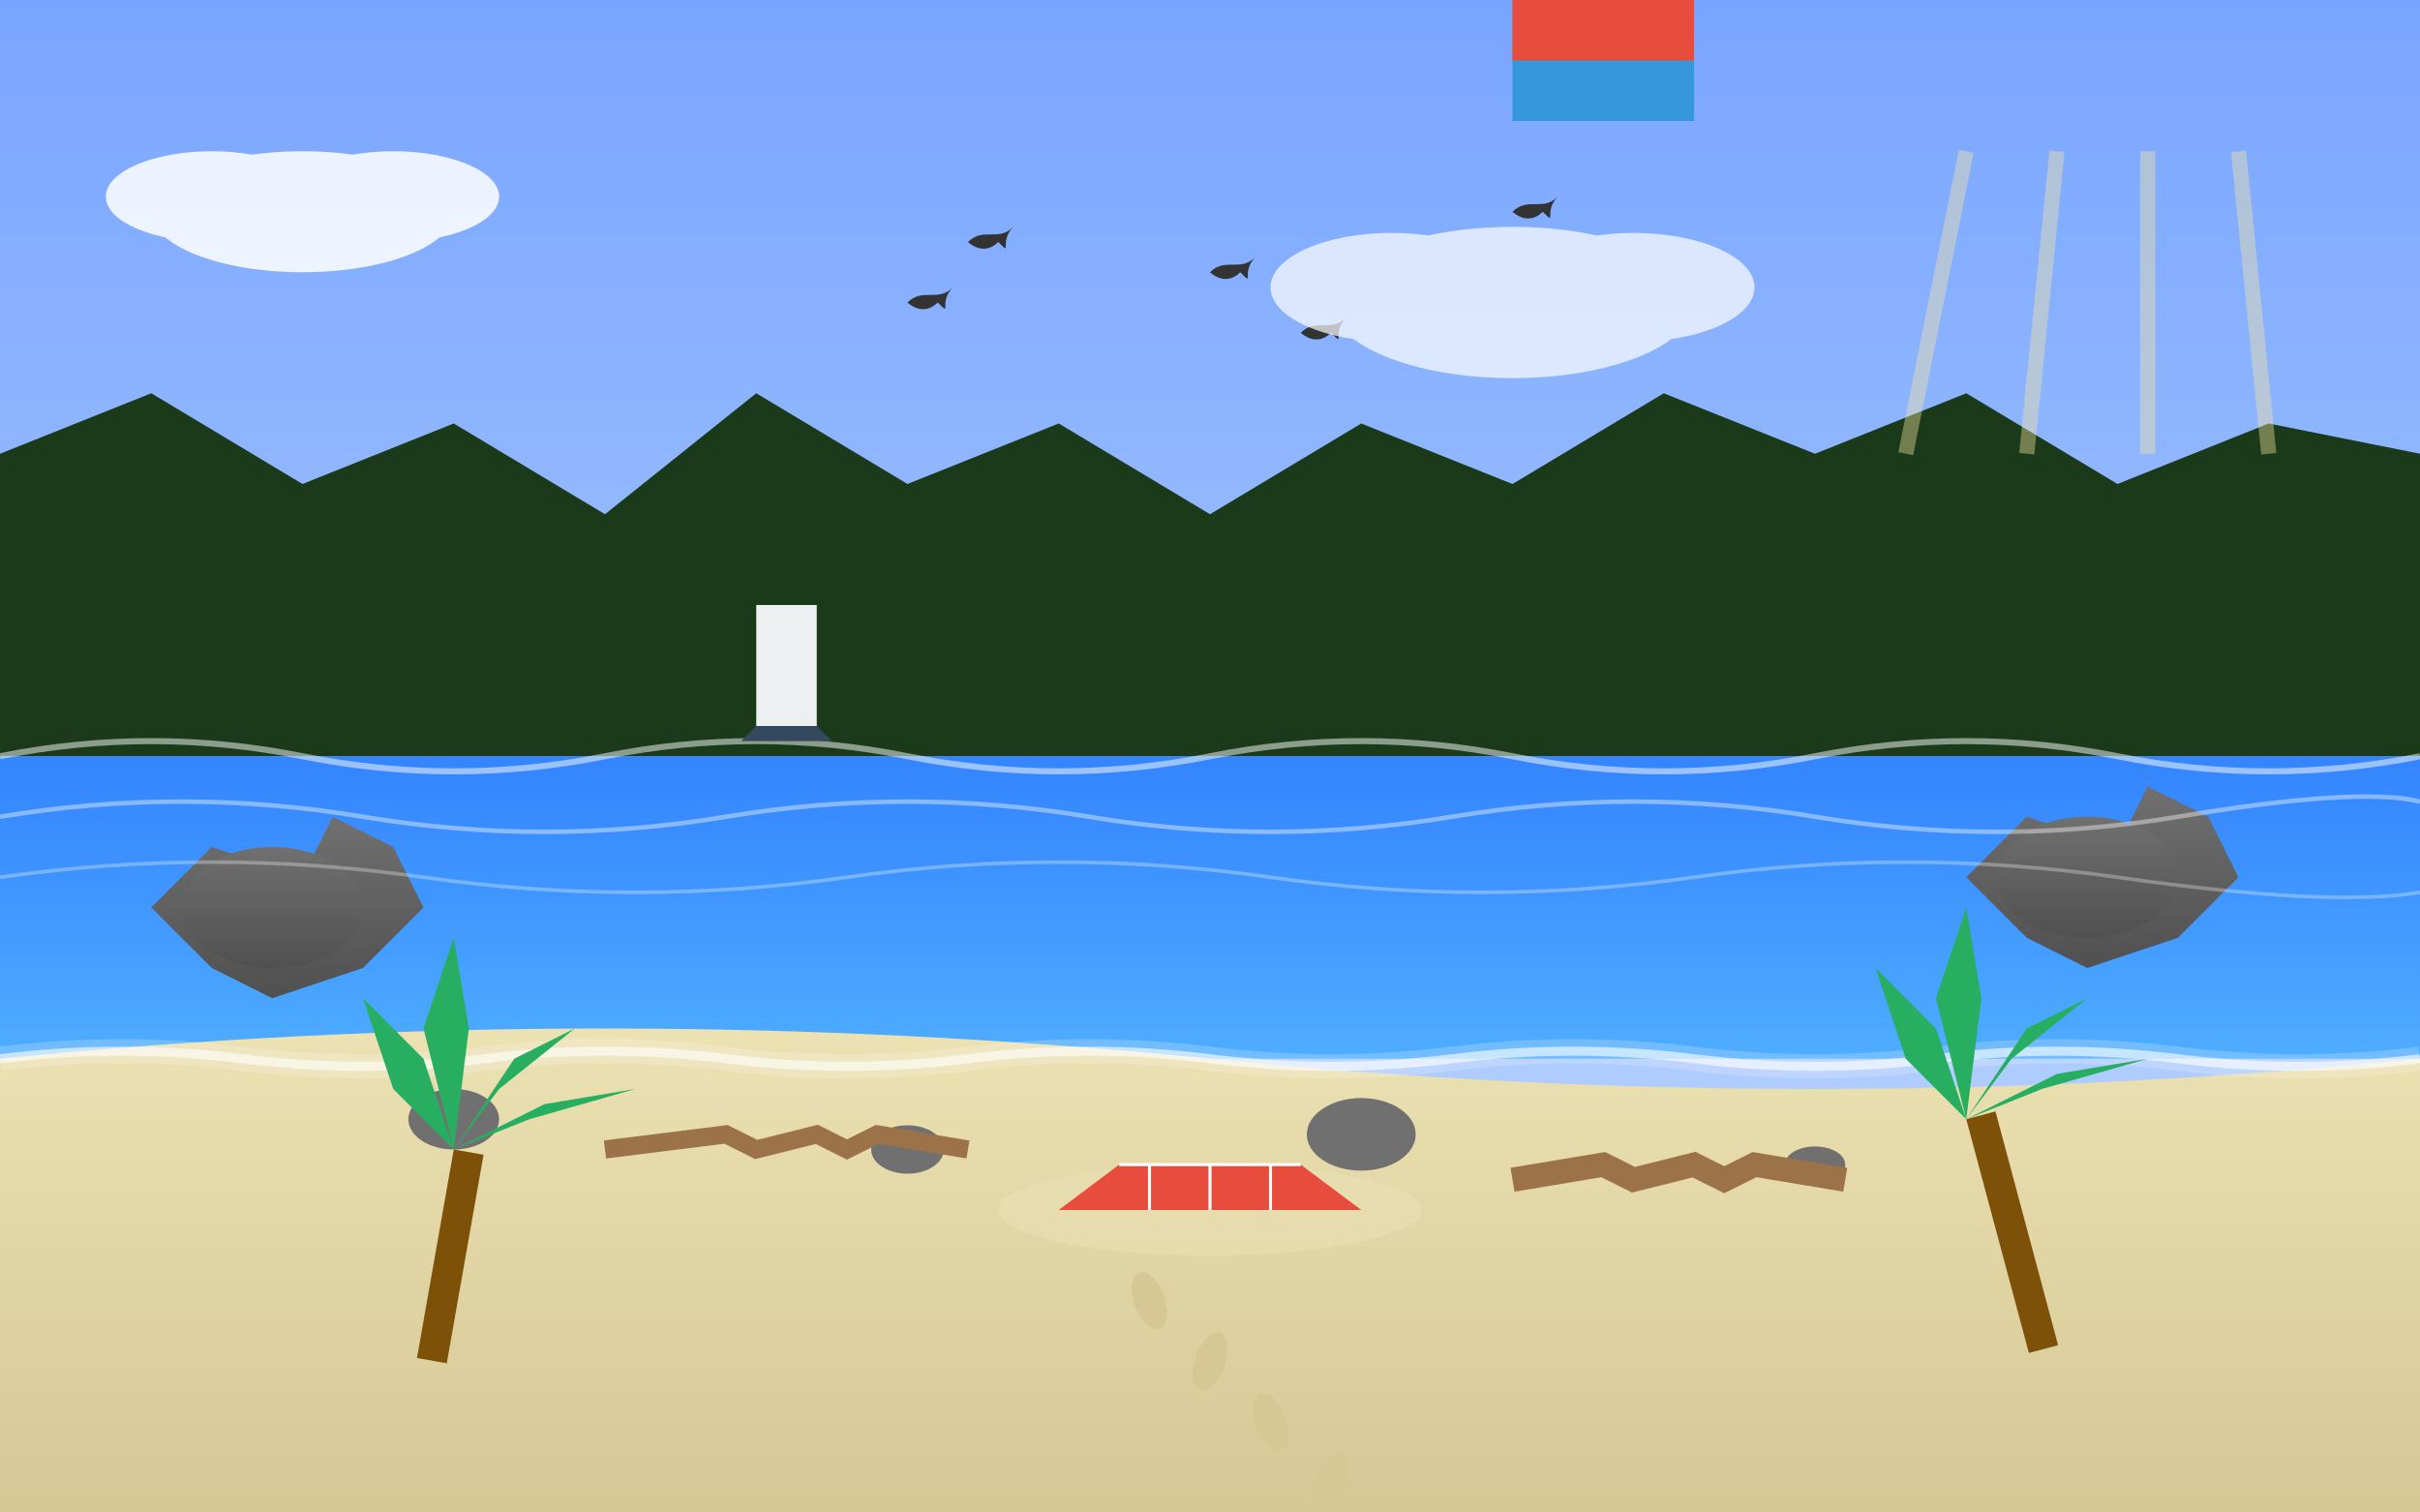 <?xml version="1.0" encoding="UTF-8"?>
<svg xmlns="http://www.w3.org/2000/svg" viewBox="0 0 800 500" width="800" height="500">
  <rect x="0" y="0" width="800" height="500" fill="#808080" stroke="none"/>
  <!-- Sky gradient -->
  <defs>
    <linearGradient id="skyGradient" x1="0%" y1="0%" x2="0%" y2="100%">
      <stop offset="0%" style="stop-color:#78a5ff;stop-opacity:1" />
      <stop offset="100%" style="stop-color:#c4dcff;stop-opacity:1" />
    </linearGradient>
    
    <linearGradient id="oceanGradient" x1="0%" y1="0%" x2="0%" y2="100%">
      <stop offset="0%" style="stop-color:#1a75ff;stop-opacity:0.8" />
      <stop offset="100%" style="stop-color:#44aaff;stop-opacity:0.9" />
    </linearGradient>
    
    <linearGradient id="sandGradient" x1="0%" y1="0%" x2="0%" y2="100%">
      <stop offset="0%" style="stop-color:#ede3b4;stop-opacity:1" />
      <stop offset="100%" style="stop-color:#d6c795;stop-opacity:1" />
    </linearGradient>
    
    <linearGradient id="rockGradient" x1="0%" y1="0%" x2="0%" y2="100%">
      <stop offset="0%" style="stop-color:#707070;stop-opacity:1" />
      <stop offset="100%" style="stop-color:#505050;stop-opacity:1" />
    </linearGradient>
  </defs>
  
  <!-- Sky background -->
  <rect width="800" height="500" fill="url(#skyGradient)" />
  
  <!-- Distant forested mountains (Vancouver Island) -->
  <path d="M0,150 L50,130 L100,160 L150,140 L200,170 L250,130 L300,160 L350,140 L400,170 L450,140 L500,160 L550,130 L600,150 L650,130 L700,160 L750,140 L800,150 L800,250 L0,250 Z" fill="#1a3a1a" />
  
  <!-- Ocean -->
  <path d="M0,250 L800,250 L800,350 L0,350 Z" fill="url(#oceanGradient)" />
  
  <!-- Beach -->
  <path d="M0,350 Q200,330 400,350 Q600,370 800,350 L800,500 L0,500 Z" fill="url(#sandGradient)" />
  
  <!-- Large rocks in the water (left) -->
  <path d="M50,300 L70,280 L100,290 L110,270 L130,280 L140,300 L120,320 L90,330 L70,320 L50,300" fill="url(#rockGradient)" />
  <ellipse cx="90" cy="300" rx="30" ry="20" fill="url(#rockGradient)" />
  
  <!-- Large rocks in the water (right) -->
  <path d="M650,290 L670,270 L700,280 L710,260 L730,270 L740,290 L720,310 L690,320 L670,310 L650,290" fill="url(#rockGradient)" />
  <ellipse cx="690" cy="290" rx="30" ry="20" fill="url(#rockGradient)" />
  
  <!-- Small rocks on beach -->
  <ellipse cx="150" cy="370" rx="15" ry="10" fill="#707070" />
  <ellipse cx="300" cy="380" rx="12" ry="8" fill="#707070" />
  <ellipse cx="450" cy="375" rx="18" ry="12" fill="#707070" />
  <ellipse cx="600" cy="385" rx="10" ry="6" fill="#707070" />
  
  <!-- Driftwood on beach -->
  <path d="M200,380 L240,375 L250,380 L270,375 L280,380 L290,375 L320,380" stroke="#9c7248" stroke-width="6" fill="none" />
  <path d="M500,390 L530,385 L540,390 L560,385 L570,390 L580,385 L610,390" stroke="#9c7248" stroke-width="8" fill="none" />
  
  <!-- Ocean waves -->
  <path d="M0,250 Q50,240 100,250 Q150,260 200,250 Q250,240 300,250 Q350,260 400,250 Q450,240 500,250 Q550,260 600,250 Q650,240 700,250 Q750,260 800,250" stroke="white" stroke-width="2" fill="none" opacity="0.5" />
  <path d="M0,270 Q60,260 120,270 Q180,280 240,270 Q300,260 360,270 Q420,280 480,270 Q540,260 600,270 Q660,280 720,270 Q780,260 800,265" stroke="white" stroke-width="1.5" fill="none" opacity="0.4" />
  <path d="M0,290 Q70,280 140,290 Q210,300 280,290 Q350,280 420,290 Q490,300 560,290 Q630,280 700,290 Q770,300 800,295" stroke="white" stroke-width="1.2" fill="none" opacity="0.3" />
  
  <!-- Shoreline waves -->
  <path d="M0,350 Q40,345 80,350 Q120,355 160,350 Q200,345 240,350 Q280,355 320,350 Q360,345 400,350 Q440,355 480,350 Q520,345 560,350 Q600,355 640,350 Q680,345 720,350 Q760,355 800,350" stroke="white" stroke-width="3" fill="none" opacity="0.6" />
  
  <!-- Foam on shoreline -->
  <path d="M0,350 Q40,345 80,350 Q120,355 160,350 Q200,345 240,350 Q280,355 320,350 Q360,345 400,350 Q440,355 480,350 Q520,345 560,350 Q600,355 640,350 Q680,345 720,350 Q760,355 800,350" stroke="white" stroke-width="8" fill="none" opacity="0.2" />
  
  <!-- Surfboard on beach -->
  <ellipse cx="400" cy="400" rx="70" ry="15" fill="#ede3b4" opacity="0.5" />
  <path d="M350,400 L370,385 L430,385 L450,400" fill="#e74c3c" />
  <path d="M370,385 L430,385" stroke="white" stroke-width="1" />
  <line x1="380" y1="385" x2="380" y2="400" stroke="white" stroke-width="1" />
  <line x1="400" y1="385" x2="400" y2="400" stroke="white" stroke-width="1" />
  <line x1="420" y1="385" x2="420" y2="400" stroke="white" stroke-width="1" />
  
  <!-- Footprints in the sand -->
  <ellipse cx="380" cy="430" rx="5" ry="10" transform="rotate(-20, 380, 430)" fill="#d6c795" />
  <ellipse cx="400" cy="450" rx="5" ry="10" transform="rotate(20, 400, 450)" fill="#d6c795" />
  <ellipse cx="420" cy="470" rx="5" ry="10" transform="rotate(-20, 420, 470)" fill="#d6c795" />
  <ellipse cx="440" cy="490" rx="5" ry="10" transform="rotate(20, 440, 490)" fill="#d6c795" />
  
  <!-- Beach towel -->
  <rect x="500" cy="430" width="60" height="40" fill="#3498db" />
  <rect x="500" cy="450" width="60" height="20" fill="#e74c3c" />
  
  <!-- Palm trees -->
  <rect x="150" y="380" width="10" height="70" fill="#7e5109" transform="rotate(10, 150, 380)" />
  <path d="M150,380 L130,360 L120,330 L140,350 L150,380" fill="#27ae60" />
  <path d="M150,380 L170,350 L190,340 L165,360 L150,380" fill="#27ae60" />
  <path d="M150,380 L140,340 L150,310 L155,340 L150,380" fill="#27ae60" />
  <path d="M150,380 L180,365 L210,360 L175,370 L150,380" fill="#27ae60" />
  
  <rect x="650" y="370" width="10" height="80" fill="#7e5109" transform="rotate(-15, 650, 370)" />
  <path d="M650,370 L630,350 L620,320 L640,340 L650,370" fill="#27ae60" />
  <path d="M650,370 L670,340 L690,330 L665,350 L650,370" fill="#27ae60" />
  <path d="M650,370 L640,330 L650,300 L655,330 L650,370" fill="#27ae60" />
  <path d="M650,370 L680,355 L710,350 L675,360 L650,370" fill="#27ae60" />
  
  <!-- Distant sailboat -->
  <polygon points="250,240 250,200 270,200 270,240" fill="#ecf0f1" />
  <path d="M250,240 L270,240 L275,245 L245,245 Z" fill="#34495e" />
  
  <!-- Sea birds -->
  <path d="M300,100 C305,95 310,100 315,95 C310,100 315,105 310,100 C305,105 300,100 300,100" fill="#333" />
  <path d="M320,80 C325,75 330,80 335,75 C330,80 335,85 330,80 C325,85 320,80 320,80" fill="#333" />
  <path d="M400,90 C405,85 410,90 415,85 C410,90 415,95 410,90 C405,95 400,90 400,90" fill="#333" />
  <path d="M430,110 C435,105 440,110 445,105 C440,110 445,115 440,110 C435,115 430,110 430,110" fill="#333" />
  <path d="M500,70 C505,65 510,70 515,65 C510,70 515,75 510,70 C505,75 500,70 500,70" fill="#333" />
  
  <!-- Light breaking through clouds (sun rays) -->
  <path d="M650,50 L630,150" stroke="#f9e79f" stroke-width="5" opacity="0.4" />
  <path d="M680,50 L670,150" stroke="#f9e79f" stroke-width="5" opacity="0.4" />
  <path d="M710,50 L710,150" stroke="#f9e79f" stroke-width="5" opacity="0.4" />
  <path d="M740,50 L750,150" stroke="#f9e79f" stroke-width="5" opacity="0.4" />
  
  <!-- Clouds -->
  <g opacity="0.85">
    <ellipse cx="100" cy="70" rx="50" ry="20" fill="white" />
    <ellipse cx="70" cy="65" rx="35" ry="15" fill="white" />
    <ellipse cx="130" cy="65" rx="35" ry="15" fill="white" />
  </g>
  
  <g opacity="0.7">
    <ellipse cx="500" cy="100" rx="60" ry="25" fill="white" />
    <ellipse cx="460" cy="95" rx="40" ry="18" fill="white" />
    <ellipse cx="540" cy="95" rx="40" ry="18" fill="white" />
  </g>
</svg>